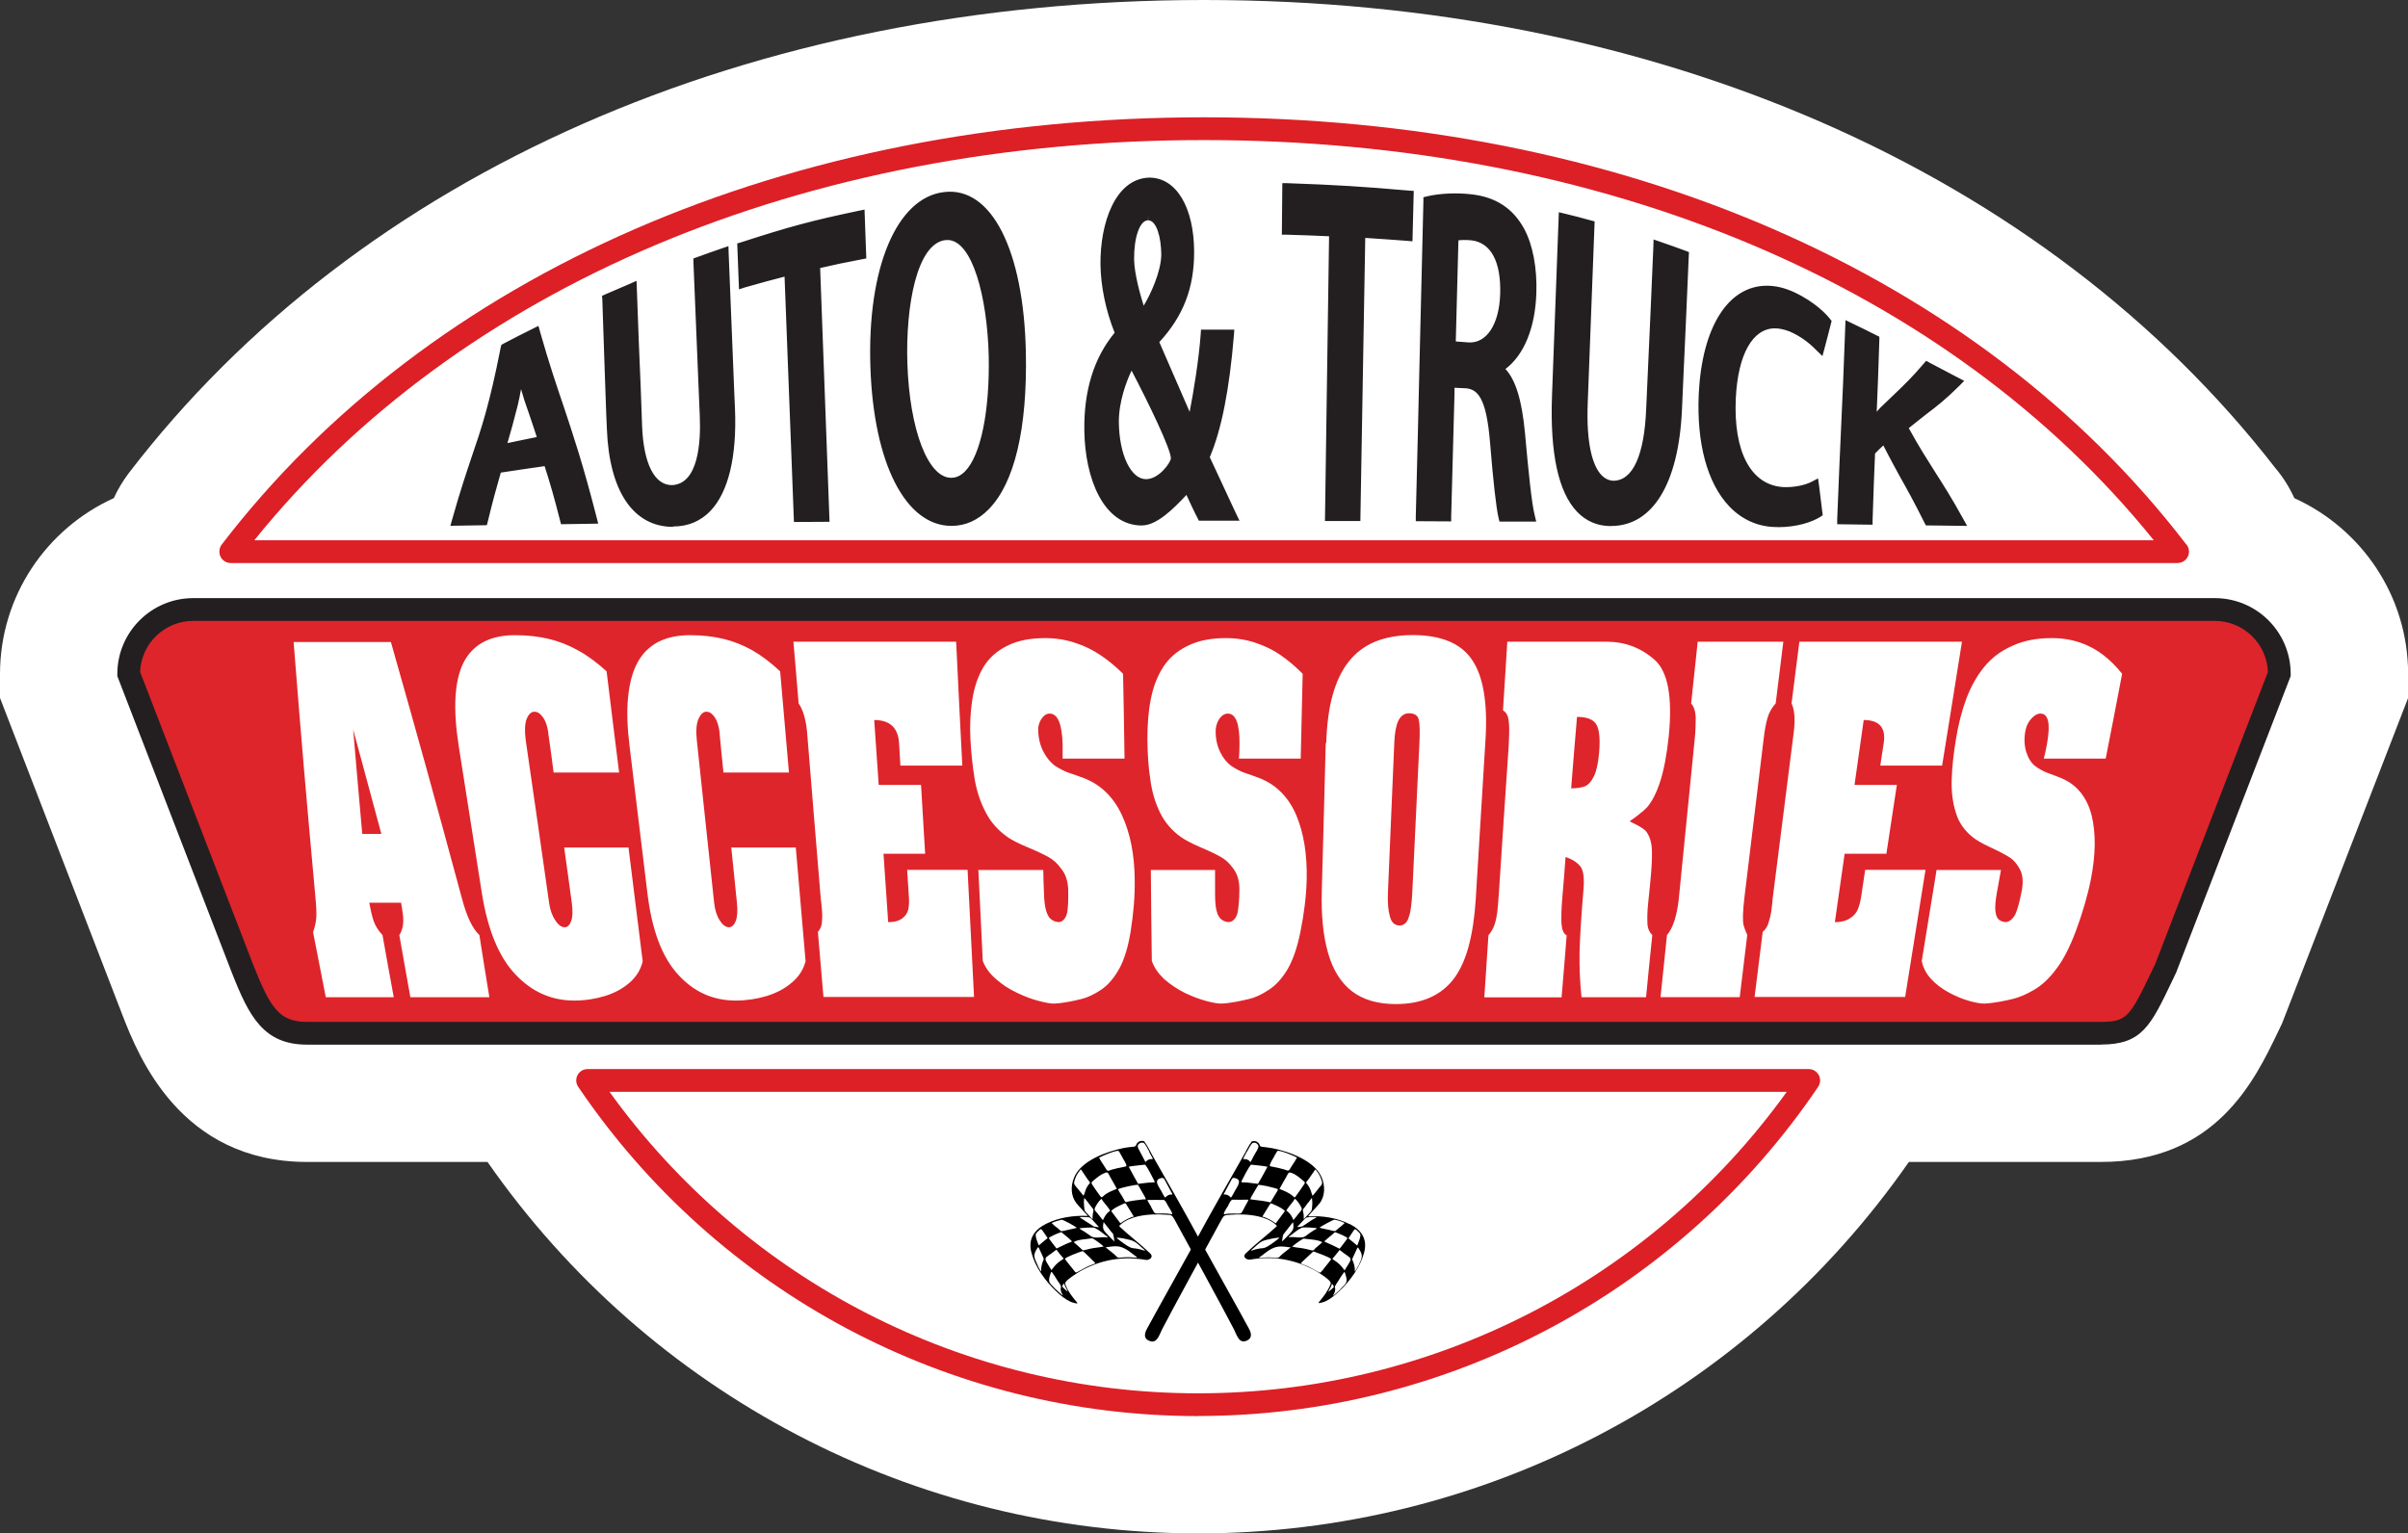 <svg xmlns="http://www.w3.org/2000/svg" width="246.278" height="156.872"><rect width="100%" height="100%" fill="#333333" stroke="none"/><path fill="#fff" d="M234.66 50.97c-.5-1.1-1.16-2.16-1.96-3.1C209.1 17.46 169.2 0 123.14 0 76.8 0 36.7 17.66 13.14 48.44c-.6.8-1.1 1.64-1.5 2.52-6.86 3.1-11.64 10-11.64 18v2.44l12.56 32.54c1.6 4.1 5.9 14.93 18.84 14.93h18.46c16.58 23.8 43.65 38 72.68 38 29.03 0 56.1-14.18 72.69-38h19.65c11.74 0 15.7-8.3 18.1-13.3l.43-.9 12.88-33.27v-2.45c0-8-4.78-14.87-11.62-17.98z"/><g fill="#231F20"><path d="M60.52 53.1c-1.1 0-1.65.02-2.76.03-.7-2.7-1.04-3.86-1.72-5.98-2.1.3-3.14.45-5.22.76-.56 2-.84 3-1.4 5.35-1.1.02-1.62.02-2.7.04 2.1-7.58 3.14-8.25 4.98-17.68 1.2-.63 1.82-.94 3.04-1.56 2.23 7.85 3.35 9.45 5.78 19.04zm-4.96-8.02c-.58-1.77-.87-2.58-1.44-4.25-.33-1.05-.65-2.22-.9-3.3-.02 0-.03 0-.05.02-.2 1.3-.44 2.7-.7 3.84-.5 1.95-.76 2.82-1.27 4.6 1.74-.38 2.6-.57 4.36-.92zM46.06 53.8l.18-.64c.79-2.83 1.44-4.74 2-6.42.98-2.86 1.82-5.33 2.97-11.2l.06-.25.2-.12c1.22-.64 1.83-.95 3.06-1.56l.54-.27.16.58c.93 3.28 1.68 5.48 2.4 7.6 1 3.02 1.97 5.86 3.4 11.45l.15.6-3.8.06-.1-.38c-.63-2.47-.97-3.65-1.58-5.56-1.72.24-2.75.4-4.48.66l-.03.1c-.5 1.75-.77 2.72-1.3 4.9l-.1.38-3.74.06zm6.1-17.84c-1.15 5.78-2 8.25-2.97 11.1-.53 1.54-1.12 3.27-1.82 5.72l1.64-.03c.47-1.94.76-2.96 1.2-4.57l.2-.72.33-.04c2.08-.32 3.13-.47 5.22-.77l.4-.06.14.4c.67 2.07 1.02 3.23 1.65 5.63l1.73-.02c-1.32-5.14-2.24-7.87-3.22-10.75-.68-2-1.38-4.08-2.24-7.07-.82.42-1.38.7-2.27 1.17zm-1.67 10.7l.22-.8c.52-1.8.77-2.67 1.26-4.6.26-1.12.5-2.54.7-3.8l.04-.26.8-.35.18.56c.28 1.18.6 2.3.9 3.28l.44 1.3c.32.93.58 1.7 1 2.95l.17.53-.54.1c-1.75.36-2.62.54-4.36.92l-.8.17zm2.8-6.85c-.1.6-.23 1.18-.35 1.7-.42 1.64-.66 2.52-1.04 3.82 1.1-.22 1.87-.4 3-.62-.3-.94-.53-1.6-.8-2.4l-.45-1.3c-.12-.4-.24-.78-.36-1.2zM74.67 41.86c.32 7.87-2.1 11.5-5.8 11.53-3.55 0-6.06-3.13-6.3-9.53-.2-5.1-.28-7.37-.48-13.28 1-.47 1.5-.7 2.53-1.12.23 6.2.33 8.67.54 14.15.18 4.53 1.68 6.6 3.67 6.5 2.17-.1 3.44-2.5 3.23-7.56-.25-6.2-.38-9.1-.64-15.76 1.03-.37 1.55-.55 2.6-.9.26 6.68.38 9.68.64 15.96zM68.84 53.9c-4.07 0-6.53-3.65-6.77-10L62 42.3c-.14-4.07-.23-6.44-.4-11.7l-.03-.33.3-.14c1.03-.45 1.54-.67 2.56-1.1l.67-.3.03.73c.16 4.53.26 7.07.4 10.23l.14 3.9c.15 3.84 1.26 6.04 3.05 6.04 2.74-.12 2.96-4.47 2.85-7.05l-.15-3.62c-.16-4-.28-6.9-.5-12.15v-.37l.34-.12c1.04-.38 1.56-.56 2.6-.92l.64-.22.02.67c.25 6.1.37 9.13.58 14.37l.07 1.6c.2 4.9-.67 8.5-2.5 10.44-1.02 1.06-2.3 1.6-3.8 1.6h-.03zm-6.24-23c.17 5.03.26 7.38.4 11.35l.07 1.6c.2 5.75 2.32 9.04 5.77 9.04v.5l.04-.5c1.2-.02 2.24-.46 3.06-1.32 1.65-1.72 2.42-5.08 2.23-9.7l-.07-1.6c-.2-5.05-.32-8.04-.55-13.7-.56.2-1 .35-1.6.57.2 5 .3 7.88.47 11.8l.15 3.6c.27 6.53-1.87 8-3.7 8.08h-.15c-1.14 0-3.8-.67-4.05-6.98l-.15-3.92c-.12-3-.2-5.42-.37-9.5-.53.23-.96.4-1.55.68zM88.1 26.03c-1.9.36-2.86.56-4.75 1 .4 10.38.58 15.4.97 25.85-1.05 0-1.57 0-2.62.02-.4-10.3-.6-15.06-.98-25.24-1.87.47-2.8.73-4.66 1.27-.06-1.45-.1-2.18-.15-3.67 4.77-1.54 7.18-2.2 12.05-3.2.05 1.6.08 2.38.14 3.97zM81.2 53.4l-.96-25.1c-1.44.37-2.35.62-4.04 1.1l-.62.2-.18-4.7.36-.1c4.93-1.6 7.3-2.24 12.08-3.24l.58-.12.18 5-.42.08c-1.78.34-2.7.53-4.3.9l.96 25.96-3.63.02zm0-26.37l.98 25.36h1.62l-.96-25.77.4-.1c1.74-.4 2.67-.6 4.33-.9l-.1-2.96c-4.24.9-6.6 1.52-11.04 2.95l.1 2.65c1.53-.44 2.44-.68 4.07-1.1l.6-.14zM104.42 36.03c.24 11.6-2.88 17.26-7.1 17.26-4.43 0-7.48-6.37-7.8-15.77-.33-9.8 2.52-16.84 7.1-17.4 4.72-.55 7.6 6.3 7.8 15.9zm-12.1 1.12c.2 6.44 1.97 12.25 4.97 12.23 3.05-.02 4.48-5.98 4.3-13.04-.14-6.33-1.8-12.63-4.97-12.27-3.27.38-4.52 6.86-4.32 13.08zM97.32 53.8c-4.7 0-7.97-6.38-8.3-16.25-.34-10.13 2.68-17.33 7.53-17.9 4.87-.6 8.15 5.97 8.37 16.37.16 7.82-1.15 13.38-3.8 16.08-1.1 1.12-2.38 1.7-3.8 1.7zm-.17-33.2c-.16 0-.32.02-.48.04-4.24.5-6.97 7.44-6.65 16.88.3 9.13 3.24 15.27 7.3 15.27 1.14 0 2.18-.48 3.1-1.4 2.4-2.47 3.65-7.93 3.5-15.36-.2-9.37-2.85-15.43-6.77-15.43zm.15 29.28c-3.52 0-5.3-6.4-5.5-12.7-.2-6 .95-13.17 4.78-13.6 3.83-.44 5.4 6.7 5.53 12.75.15 6-.85 10.7-2.66 12.56-.63.64-1.35.97-2.14.98zm-.4-25.32c-.08 0-.14 0-.2 0-2.94.34-4.08 6.76-3.9 12.58.22 6.8 2.1 11.74 4.48 11.74.53 0 1-.23 1.44-.68 1.6-1.66 2.52-6.2 2.4-11.85-.15-5.86-1.64-11.8-4.23-11.8zM126 52.8c-1.24 0-1.86 0-3.08 0-.44-.87-1.42-3-1.42-3-.3 0-2.85 3.46-4.7 3.46-3.44 0-5.34-4.32-5.4-9.23-.07-4.33 1.18-7.57 3.13-9.83 0-.06 0-.08.02-.14-.88-2.1-1.47-4.6-1.5-7.02-.04-4.16 1.48-8.3 4.5-8.37 2.27-.06 4.07 2.56 4.08 7.1 0 3.47-1 6.33-3.6 9.07 0 .08 0 .12 0 .2 1.22 2.78 3.78 8.63 3.78 8.63.18 0 1.24-5.83 1.5-9.44.96 0 1.44 0 2.4 0-.42 5.1-1.17 9.5-2.52 12.57 1.13 2.42 1.7 3.63 2.8 6zm-5.76-5.9c0-1.55-4.48-9.97-4.48-9.97-.2-.02-1.86 3.2-1.83 6.27.04 3.53 1.34 6.33 3.3 6.32 1.58 0 3-1.96 3-2.63zM115.5 26.5c.02 2.2 1.25 5.7 1.28 5.72.35.05 2.5-3.7 2.5-6.24-.02-1.93-.55-4-1.87-3.97-1.33.03-1.92 2.26-1.9 4.5zM116.8 53.76c-3.98 0-5.84-4.88-5.9-9.72-.06-4.08.98-7.44 3.1-10-.9-2.25-1.42-4.73-1.45-7-.04-4.2 1.5-8.78 5-8.87 2.76 0 4.57 3.05 4.58 7.6 0 3.7-1.1 6.55-3.56 9.23l3.1 7.13c.38-1.9.95-5.4 1.13-7.94l.03-.47h.46c.96 0 1.44 0 2.4 0h.55l-.04.55c-.46 5.6-1.28 9.7-2.47 12.5 1.07 2.3 1.63 3.5 2.7 5.8l.34.7h-4.16l-.13-.27c-.3-.56-.82-1.68-1.14-2.37-.07.07-.14.14-.2.22-1.05 1.1-2.8 2.9-4.32 2.9zm.83-34.6c-2.76.08-4.12 4.02-4.08 7.87.03 2.2.55 4.64 1.46 6.84l.07.14-.05.3-.1.22c-2.07 2.4-3.08 5.58-3.03 9.5.05 4.2 1.6 8.74 4.9 8.74v.5-.5c1.1 0 2.8-1.76 3.6-2.6.63-.67.8-.85 1.1-.85.32.02.42.23.54.48.2.47.8 1.73 1.2 2.5h1.96c-.9-1.9-1.46-3.1-2.47-5.27l-.1-.2.1-.2c1.15-2.64 1.95-6.53 2.43-11.87-.5 0-.9 0-1.4 0-.2 2.16-.58 4.64-.75 5.66-.62 3.74-.73 3.75-1.17 3.77l-.34.02-3.97-9.17v-.33l.14-.2c2.4-2.53 3.46-5.23 3.46-8.74 0-3.88-1.45-6.6-3.5-6.6zm-.4 30.86c-2.2 0-3.76-2.8-3.8-6.8-.03-2.98 1.43-6.12 1.92-6.6l.15-.16.27-.03c.35 0 .4.02 2.68 4.68 2.05 4.22 2.3 5.33 2.3 5.8 0 .97-1.7 3.1-3.53 3.12zm-1.5-12.1c-.5 1.03-1.32 3.17-1.3 5.28.04 3.32 1.23 5.82 2.78 5.82 1.34 0 2.53-1.72 2.54-2.13 0-.96-2.32-5.73-4.02-8.98zm1.06-5.18c-.87-.1-1.8-5.22-1.8-6.2-.02-2.3.6-4.97 2.4-5h.04c1.7 0 2.32 2.3 2.33 4.46 0 2.4-1.75 5.77-2.47 6.5-.1.1-.27.24-.5.24zm.64-10.7l-.02.5c-.83 0-1.44 1.72-1.42 3.98.02 1.47.62 3.62.98 4.75.67-1.08 1.8-3.5 1.8-5.26-.02-1.72-.48-3.47-1.34-3.47v-.5zM143.98 24.16c-1.93-.15-2.9-.2-4.83-.33-.2 11.46-.3 17.74-.5 28.98-1.05 0-1.57 0-2.63 0 .16-11.29.24-17.6.4-29.1-1.92-.1-2.9-.14-4.82-.2.02-1.72.03-2.57.04-4.26 5 .17 7.48.32 12.44.74-.04 1.66-.06 2.5-.1 4.18zM139.15 53.3h-3.64l.42-29.13c-1.6-.08-2.57-.1-4.33-.16h-.5l.05-5.27h.5c5.06.18 7.5.33 12.47.76l.47.03-.13 5.16-.53-.05c-1.75-.13-2.7-.2-4.3-.3l-.5 28.96zm-2.62-1h1.63l.5-29 .52.04c1.75.1 2.7.16 4.3.28l.1-3.18c-4.48-.38-6.9-.52-11.44-.68l-.03 3.26c1.63.05 2.6.1 4.36.17h.48l-.4 29.1zM153.22 37.74c1.28.98 1.93 3.3 2.24 6.62.38 4.12.7 7.32 1.02 8.5-1.1 0-1.64 0-2.73 0-.22-.9-.54-3.64-.85-7.56-.35-4.26-1.15-5.98-3-6.07-.66-.04-.98-.05-1.62-.08-.15 5.56-.22 8.35-.36 13.7-1.05-.02-1.57-.02-2.6-.02.3-12.53.45-19.7.76-32.25 1.16-.27 2.75-.4 4.36-.2 2.32.26 3.93 1.3 5 3.25.85 1.6 1.28 3.84 1.2 6.37-.14 4-1.6 6.58-3.42 7.66 0 .03 0 .05 0 .08zm-3.04-2.22c2.2.15 3.65-2 3.76-5.42.13-4.1-1.45-5.77-3.37-6-.9-.1-1.57-.02-1.9.12-.12 4.4-.18 6.67-.3 11.2.73.03 1.1.06 1.8.1zM157.12 53.36h-3.76l-.1-.4c-.23-.95-.55-3.8-.86-7.62-.37-4.6-1.25-5.55-2.54-5.62l-1.1-.05v.57c-.13 4.87-.2 7.63-.34 12.6v.5l-3.62-.02v-.5c.16-6.08.27-10.9.38-15.68.12-5.07.24-10.1.4-16.58v-.38l.4-.1c1.3-.3 3.02-.38 4.52-.2 2.48.28 4.23 1.43 5.37 3.5.9 1.66 1.35 4.02 1.26 6.64-.12 3.52-1.26 6.3-3.16 7.73 1.06 1.14 1.68 3.2 2 6.56.33 3.68.68 7.24 1 8.43l.15.63zm-2.96-1h1.7c-.27-1.48-.56-4.28-.9-7.95-.3-3.4-.98-5.45-2.04-6.26l-.2-.16v-.53l.25-.22c1.86-1.1 3.05-3.82 3.16-7.24.08-2.46-.32-4.63-1.14-6.13-1-1.8-2.45-2.75-4.62-3-1.25-.15-2.65-.1-3.8.12-.16 6.26-.28 11.2-.4 16.17-.1 4.65-.22 9.32-.36 15.16h1.6c.14-4.67.2-7.4.33-12.12l.04-1.57 2.1.1c2.47.12 3.2 2.7 3.5 6.53.26 3.3.54 5.9.76 7.1zm-3.77-16.33c-.1 0-.17 0-.25 0-.72-.06-1.08-.08-1.8-.12l-.5-.02.33-12 .3-.12c.45-.2 1.17-.26 2.15-.15 1.2.16 3.98 1.07 3.8 6.52-.1 3.6-1.7 5.9-4.04 5.9zm-1.5-1.1c.43.04.77.06 1.3.1 1.85.12 3.14-1.84 3.24-4.94.1-3.3-.93-5.26-2.93-5.5-.58-.06-1.07-.04-1.34 0l-.27 10.34zM171.5 41.94c-.34 7.78-3.06 11.4-6.76 11.38-3.56 0-5.83-3.7-5.5-12.8.26-7.27.4-10.9.66-18.2 1.07.27 1.6.4 2.67.7-.28 7.3-.42 10.86-.7 18.05-.22 5.94 1.1 8.54 3.1 8.6 2.2.07 3.66-2.34 3.9-7.75.28-6.6.43-9.75.72-16.73 1.05.35 1.57.54 2.62.93-.28 6.68-.43 9.6-.7 15.8zM164.77 53.82h-.03c-1.36 0-2.52-.5-3.44-1.46-1.92-2-2.78-5.98-2.57-11.85l.7-18.8.58.14c1.1.27 1.63.4 2.7.7l.38.1-.7 18.45c-.2 4.75.65 6.7 1.38 7.48.36.38.76.58 1.23.6 2 0 3.16-2.6 3.36-7.28l.24-5.33c.16-3.58.3-6.57.5-11.4l.02-.67.64.22c1.06.36 1.58.55 2.64.94l.34.13-.02.35c-.2 4.86-.34 7.73-.5 11.33l-.2 4.5c-.35 7.52-3 11.84-7.25 11.84zm-4.4-30.86l-.64 17.58c-.2 5.6.57 9.34 2.3 11.13.73.77 1.62 1.15 2.7 1.15l.04.5v-.5c3.65 0 5.93-3.97 6.24-10.9l.22-4.5c.16-3.5.3-6.3.5-10.95-.63-.23-1.08-.4-1.65-.6-.2 4.45-.32 7.33-.47 10.74l-.24 5.34c-.3 6.8-2.5 8.23-4.3 8.23h-.1c-.74-.02-1.4-.33-1.93-.9-1.25-1.35-1.8-4.12-1.66-8.22l.7-17.65c-.64-.17-1.1-.3-1.7-.44zM185.84 52.46c-.75.47-2.24.97-4.12.96-4.83-.03-7.85-5.12-7.48-13.1.4-8.5 4.34-12.13 9-9.98 1.94.9 3.1 2.06 3.54 2.6-.27 1.07-.4 1.57-.67 2.55-.67-.72-1.64-1.53-2.9-2.05-3.27-1.35-5.9 1.06-6.2 7.24-.27 5.83 1.8 9.43 5.36 9.62 1.17.06 2.38-.2 3.14-.6.14 1.06.2 1.6.34 2.74zM181.8 53.92h-.08c-1.88 0-3.57-.75-4.88-2.14-2.23-2.36-3.33-6.43-3.1-11.48.33-6.83 3-11.07 6.97-11.07.9 0 1.82.22 2.76.65 2.2 1.02 3.4 2.36 3.7 2.75l.16.2-.06.24c-.26 1.04-.4 1.55-.65 2.5l-.23.86-.62-.6c-.83-.86-1.76-1.5-2.74-1.92-.52-.2-1.02-.32-1.5-.32-2.28 0-3.78 2.67-4 7.14-.26 5.52 1.56 8.92 4.88 9.1 1.04.04 2.16-.17 2.9-.56l.63-.33.1.7c.14 1.08.2 1.63.34 2.77l.04.3-.27.18c-.8.5-2.34 1.04-4.3 1.04zm-1.1-23.7c-3.37 0-5.66 3.9-5.95 10.13-.23 4.77.77 8.58 2.8 10.74 1.15 1.2 2.55 1.8 4.17 1.82l.07.5v-.5c1.53 0 2.78-.37 3.5-.73-.08-.7-.14-1.17-.2-1.77-.82.3-1.82.44-2.77.38-3.88-.2-6.1-4.08-5.82-10.13.25-5.06 2.12-8.08 5-8.08.6 0 1.24.12 1.9.4.86.35 1.68.87 2.45 1.55.12-.48.23-.9.38-1.47-.43-.5-1.47-1.5-3.2-2.3-.8-.36-1.58-.55-2.32-.55zM200.32 53.3c-1.22-.03-1.83-.03-3.05-.05-1.86-3.76-2.76-5.05-4.52-8.5-.58.54-.88.83-1.48 1.44-.1 2.48-.14 3.74-.25 6.97-1.04 0-1.56-.02-2.6-.03.33-9.17.47-10.44.8-19.6 1 .5 1.5.73 2.48 1.23-.13 4.12-.2 5.56-.32 8.68.03 0 .04 0 .07.02.42-.54.86-1.02 1.28-1.46 1.8-1.77 2.68-2.47 4.38-4.46 1.2.6 1.78.92 2.95 1.54-2.1 2.1-3.2 2.67-5.47 4.6 2.2 4.12 3.35 5.3 5.74 9.6zM201.17 53.8l-4.2-.05-.15-.28c-1.02-2.06-1.74-3.35-2.5-4.7-.52-.96-1.06-1.93-1.7-3.2-.3.26-.53.5-.85.83-.1 2.37-.15 3.64-.25 6.8v.48l-3.62-.05v-.5c.18-4.62.3-7.24.42-9.87.12-2.6.24-5.2.4-9.74l.03-.77.7.34c1 .48 1.5.72 2.48 1.22l.28.14v.32c-.1 3.5-.18 5.06-.27 7.35.13-.15.26-.28.38-.42.58-.56 1.02-.97 1.42-1.36 1-.96 1.8-1.72 3-3.13l.26-.3.36.2c1.1.57 1.68.88 2.7 1.42l.83.43-.47.48c-1.36 1.36-2.3 2.1-3.4 2.93-.53.42-1.1.86-1.8 1.43 1.05 1.92 1.86 3.17 2.7 4.5.83 1.3 1.7 2.66 2.85 4.75l.42.75zm-3.6-1.04l1.9.02c-.95-1.65-1.7-2.8-2.4-3.94-.92-1.43-1.77-2.77-2.93-4.94l-.2-.35.32-.26c.84-.72 1.5-1.25 2.14-1.73.93-.72 1.75-1.35 2.8-2.37-.7-.37-1.2-.64-1.97-1.04-1.1 1.26-1.86 2-2.8 2.9-.4.4-.85.8-1.36 1.3-.42.46-.83.9-1.23 1.42l-.2.26-.7-.2-.06-.4.04-1.12c.1-2.34.16-3.87.27-7.25-.58-.28-1-.5-1.5-.74-.16 4.08-.27 6.53-.38 8.98-.1 2.53-.23 5.05-.4 9.35l1.62.02c.1-2.88.14-4.14.23-6.5v-.2l.14-.13c.62-.62.92-.9 1.52-1.44l.48-.44.3.58c.78 1.54 1.4 2.65 2 3.74.73 1.3 1.42 2.55 2.38 4.48z"/></g><path d="M138.03 125.23c-1.3-.66-2.8-.87-4.24-.8-.04-.02.97-1.06 1.2-1.36.54-.75.54-1.74.2-2.58-.7-1.74-3.34-2.68-5.04-3.02-.32-.06-.65-.1-.98-.14-.4-.02-.25-.16-.46-.4-.2-.2-.43-.24-.68-.16-.34.42-.6 1.04-.88 1.5-1.67 2.94-3.36 5.87-4.96 8.85-.42.78-4.5 8.07-4.9 8.85-.3.56-.3 1.07.4 1.25.66.18.9-.7 1.15-1.2.8-1.58 5.24-9.7 6.1-11.27.24-.44.33-.44.8-.47.93-.08 2-.06 2.95.16.6.13 1.3.4 1.77.83.1.08.14.15.1.2-1.02.94-2.15 1.78-3.14 2.74-.4.37.06.7.46.65.23-.04.47-.08.72-.1 2.32-.27 4.74.36 6.67 1.7.18.13.88.6.83.83 0 .05-.02.1-.04.14-.25.63-.65 1.15-1.06 1.65-.13.15-.26.3.08.2.2-.04.44-.13.5-.16.5-.23 1-.65 1.4-1.04 1.1-1.03 2.15-2.47 2.54-3.95.37-1.4-.32-2.34-1.53-2.94zm-.22 1.45c-.24.37-.53.7-.8 1.07-.5-.25-1-.5-1.53-.72-.05-.03 0-.06.03-.1.17-.17.37-.3.55-.47.13-.1.27-.22.38-.33.1-.1.1-.08.22-.03.2.06 1.1.43 1.16.58zm-1.3-1.9c.25.04.73.18.94.3.06.02.1.02.04.07-.17.17-.37.34-.56.48-.35.26-.26.38-.68.27-.43-.12-.87-.18-1.3-.3.1-.12 1.44-.85 1.56-.83zm-4.26.24c.1.7.03.8-.42 1.28-.15.16-.3.32-.47.48-.06.06-.12.12-.18.17-.02 0-.06.05-.06.03 0-.1.1-.67.14-.7.35-.42.64-.86 1-1.26zm-.68-1.16c-.04-.04.27-.4.3-.47.16-.2.37-.44.5-.66.02-.04.05-.12.1-.07.2.15.5.6.6.82.16.27 0 .37-.2.6-.2.24-.37.5-.58.73-.2-.42-.32-.67-.72-.97zm.4 2.54c.16-.12.32-.23.46-.35.06-.05.44-.33.5-.33.07-.03.13-.1.2-.12.2-.08 1.3 0 1.56.05-.03.07-.23.17-.3.2-.32.2-.6.4-.9.63-.33.24-1.12.03-1.58.08-.02 0-.05 0-.07 0-.14 0 .13-.15.14-.16zm1.93-1.9h.3c.13 0 .24-.02.36 0 0 0 .1 0 .1.03 0 0-.46.27-.52.3-.3.2-.62.43-.94.63-.05.03-.5.1-.52.05.23-.26.47-.5.7-.75.2-.2.23-.22.5-.24zm-.3-3.56c.32-.4.6-.85.9-1.27.05-.08.1.03.13.08.3.35.45.7.57 1.13.08.3-.14.45-.32.67-.2.26-.4.52-.63.78-.12-.2-.15-.5-.26-.7-.08-.16-.15-.3-.26-.44-.04-.06-.2-.2-.14-.26zm.2 2.1c.24-.34.35-.47.37-.48.02 0 .03.18.05.48 0 .12-.02.44-.04.57-.04.28-.03.25-.3.54-.37.4-.56.6-.54.57 0 0 0-.1 0-.34 0-.13-.04-.3-.07-.44-.04-.2-.02-.23.2-.47.05-.08.1-.14.3-.42zm-.43-1.87c-.27.42-.57.83-.87 1.24-.1.16-.14.07-.26-.04-.4-.36-.9-.54-1.38-.74.2-.4.44-.77.65-1.15.26-.44.23-.63.6-.48.46.16.8.48 1.16.78.2.15.24.2.1.4zm-3.18-2.62c.04-.1.4-.75.45-.8.17-.14 1.72.5 1.95.64.1.04.05.07 0 .14-.2.37-.46.7-.67 1.08-.15.26-.33.1-.6.02-.4-.12-.8-.2-1.22-.28-.06 0-.17-.02-.22-.08-.08-.1.26-.64.3-.73zm-2.66-.72c.45-.82.5-.87.65-.92.18-.04.35.03.47.2.1.15.08.25-.1.6-.1.13-.27.46-.4.7-.28.55-.25.5-.34.4-.1-.16-.38-.26-.6-.23-.1.02-.12.04.3-.74zm-.54 2.98c.18-.36.68-1.33.9-1.6.07-.08.08-.06.18-.05.52.06 1.06.1 1.56.2-.3.58-.63 1.17-.97 1.75-.47-.04-.95-.14-1.42-.15-.12 0-.34.04-.25-.14zm-1.68 1.07c.24-.43.45-.87.7-1.3.1-.16.5-.03.63.1.26.3-.2.88-.33 1.13-.03.06-.36.7-.42.7-.02 0-.04-.03-.05-.04-.13-.16-.42-.32-.64-.26-.14.04.1-.3.12-.33zm2 1.6c-.45.8-.2.67-1.18.67-.3 0-.6 0-.9.08-.24.04.3-.77.35-.83.06-.14.32-.72.5-.67.05.02 1.4 0 1.6 0 0 .1-.32.65-.38.75zm.84-.76c-.05 0-.2 0-.25-.02-.07-.06.3-.65.35-.73.15-.25.3-.5.44-.75.28-.03 1.75.3 2 .44.07.03-.2.43-.24.5-.1.18-.23.37-.34.56-.03.04-.15.32-.23.28-.13-.07-1.5-.26-1.74-.27zm2.36 2.4c-.04.05-.1 0-.17-.06-.32-.23-.66-.4-1.08-.56-.14-.03-.17 0-.1-.13.23-.4.5-.78.73-1.18.1-.14.14-.08.27-.02.4.17.9.38 1.2.67.1.06.03.1-.03.17-.28.36-.55.74-.82 1.1zm-2.44 2.8c-.32.1.13-.22.18-.27.46-.4.65-.66 1.24-.8.4-.1.84-.2 1.27-.23.1 0 .13 0 .03.07-.32.26-1.2.96-1.6 1-.38.02-.75.1-1.12.23zm2.74.7c-.1.12-.52.03-.66.03-.42-.04-.87 0-1.3.03-.2 0 0-.08.05-.12.3-.2.54-.43.8-.6.88-.57 1.3-.47 2.3-.35-.38.34-.83.62-1.18 1zm2.57-1.9c.37.06 1.57.1 1.85.38-.23.2-.48.4-.7.6-.1.12-.2.26-.35.22-.22-.05-.43-.1-.66-.16-.45-.1-.9-.12-1.37-.22.14-.15 1.1-.86 1.22-.83zm1.85 3.26c-.23.3-.2.24-.54.07-.42-.24-.86-.5-1.33-.66-.35-.15-.4-.1-.12-.36.35-.3.67-.65 1.02-.95.06-.06.07-.06.15-.03.26.1 1.63.57 1.74.77-.28.4-.62.76-.9 1.16zm.98 1.4c.03-.13.25.25.2.3-.08.07-.47.45-.56.48.1-.27.3-.5.36-.78zm.9.5c-.22.23-.46.42-.7.63l-.04.03c-.1.08.02-.1.02-.1.12-.2.22-.5.14-.73-.05-.14.25-.5.34-.66.18-.3.37-.6.58-.88.1-.1.12.1.14.16.3.93.1.9-.5 1.55zm.4-1.92c-.3-.44-.58-.73-1.06-1.04-.06-.04-.22-.1-.15-.18.2-.23.4-.46.58-.7.03-.04.1-.2.17-.14 1.28 1.05 1.4.54.47 2.06zm1.43-.5c-.02.05-.4.78-.38.58.04-.4-.1-.85-.27-1.2 0-.06.46-1 .52-1.14.08-.16.1-.03.18.07.5.73.26.96-.04 1.7zm-.13-2.03c-.3-.27-.6-.5-.9-.74.17-.26.35-.53.53-.8.17-.24.2-.14.4.04.1.08.18.18.26.28.15.2-.2 1-.3 1.23z"/><path fill-rule="evenodd" d="M108.05 132.12c.4.4.9.8 1.42 1.04.05.03.3.12.5.16.34.1.2-.05.08-.2-.42-.5-.82-1.02-1.06-1.65-.02-.05-.04-.1-.05-.14-.05-.24.65-.7.85-.84 1.92-1.34 4.34-1.97 6.66-1.7.25.02.5.06.73.1.4.05.84-.3.46-.66-1-.96-2.13-1.8-3.14-2.75-.05-.05 0-.12.1-.2.47-.43 1.15-.7 1.77-.84.94-.22 2-.24 2.94-.17.46.02.55.02.8.46.85 1.56 5.3 9.7 6.1 11.28.25.5.48 1.37 1.14 1.2.7-.2.7-.7.4-1.26-.4-.78-4.48-8.07-4.9-8.85-1.6-2.98-3.28-5.9-4.96-8.85-.26-.46-.54-1.08-.88-1.5-.25-.08-.5-.03-.68.17-.2.23-.07.37-.46.4-.33.02-.65.07-.97.13-1.7.35-4.33 1.28-5.04 3-.36.85-.36 1.84.2 2.6.22.3 1.23 1.34 1.2 1.34-1.45-.06-2.94.15-4.25.8-1.2.6-1.9 1.54-1.52 2.95.38 1.48 1.43 2.92 2.52 3.95zm-.9-5.46c-.3.25-.6.47-.9.75-.1-.2-.44-1.03-.28-1.22.07-.1.16-.2.25-.27.2-.18.23-.27.4-.03.2.26.36.53.54.8zm2.98-1.05c-.42.12-.86.18-1.3.3-.4.1-.32 0-.66-.27-.2-.14-.4-.3-.57-.48-.05-.05-.02-.05.04-.08.2-.1.7-.25.94-.3.12-.02 1.47.7 1.55.84zm2.6-2.85c.12.2.33.44.5.64.02.05.33.42.3.46-.4.3-.53.55-.73.97-.2-.23-.38-.5-.58-.73-.2-.23-.36-.33-.2-.6.1-.23.4-.67.6-.83.05-.05.08.03.1.08zm1.12 3.52c.03.04.12.62.12.72 0 0-.04-.04-.06-.05-.05-.05-.1-.1-.17-.17-.16-.16-.32-.32-.47-.48-.45-.48-.53-.57-.4-1.28.34.4.64.84 1 1.25zm-.6.3c-.02 0-.05 0-.07 0-.45-.06-1.25.15-1.58-.1-.3-.2-.58-.43-.9-.6-.07-.05-.27-.15-.3-.22.26-.04 1.36-.13 1.56-.05.07.03.14.1.2.12.06 0 .44.28.5.33.14.12.3.23.45.35.02 0 .3.16.15.16zm-1.56-1.82c.23.25.47.5.7.77-.03.03-.47-.03-.52-.06-.32-.2-.63-.4-.94-.6-.06-.06-.5-.32-.5-.33-.03-.02.07-.03.08-.03.12-.02.23 0 .35 0h.32c.28.03.3.04.5.25zm-.84-1.72c.02-.3.03-.48.05-.47.04 0 .14.14.4.47.2.28.26.34.32.42.2.24.23.28.2.47-.04.14-.06.3-.07.44 0 .23-.02.33 0 .35 0 .04-.18-.16-.55-.56-.27-.3-.26-.26-.3-.53-.02-.12-.04-.44-.04-.56zm.62-2.1c.05.08-.1.2-.14.26-.1.12-.17.26-.25.42-.1.2-.14.52-.27.7-.2-.25-.4-.5-.62-.76-.18-.23-.4-.38-.32-.68.12-.44.27-.78.57-1.13.04-.05.08-.16.14-.08.3.42.56.87.88 1.27zm3.4-2.38c.07.1.4.62.32.73-.05.06-.16.07-.23.08-.4.08-.82.16-1.23.28-.26.08-.44.24-.58-.02-.22-.37-.47-.7-.68-1.08-.05-.08-.1-.1 0-.15.23-.14 1.78-.8 1.95-.64.05.04.4.7.46.8zm2.66-.72c.43.78.42.76.3.74-.2-.03-.47.07-.6.22-.08.1-.05.15-.33-.4-.12-.24-.3-.57-.37-.7-.2-.35-.2-.45-.12-.6.13-.17.3-.24.5-.2.15.06.2.1.64.93zm2.22 4.04c.02.04.26.37.1.33-.2-.06-.5.1-.63.26 0 0-.03.04-.05.04-.06 0-.4-.64-.42-.7-.14-.25-.6-.84-.34-1.12.13-.15.55-.27.63-.1h.02c.24.42.45.86.7 1.3zm-2 1.6c-.06-.1-.4-.64-.4-.72.22-.02 1.58 0 1.63 0 .17-.07.42.5.5.64.03.05.58.86.35.82-.3-.07-.6-.08-.9-.08-1 0-.74.14-1.2-.66zm-2.32-4.12c.5-.1 1.05-.14 1.56-.2.1 0 .12-.03.18.05.22.27.72 1.25.9 1.62.1.17-.13.13-.25.14-.47 0-.95.1-1.42.14-.33-.58-.65-1.17-.96-1.75zm-.48 3.35c-.1-.2-.22-.38-.34-.57-.04-.06-.3-.45-.24-.5.26-.12 1.72-.46 2.02-.43.14.25.28.5.43.75.04.08.42.67.35.74-.05 0-.2 0-.26 0-.24.02-1.6.2-1.73.28-.1.04-.2-.24-.24-.28zm-1.26 1.12c.32-.28.82-.5 1.2-.67.14-.06.2-.12.28.02.23.4.5.77.73 1.18.1.14.05.1-.1.13-.4.15-.74.33-1.07.56-.07.06-.13.1-.16.07-.28-.36-.55-.74-.83-1.1-.05-.08-.12-.12-.04-.18zm-1.12-1.4c-.3-.42-.6-.83-.87-1.25-.12-.2-.07-.24.12-.4.37-.3.7-.6 1.16-.78.37-.16.34.03.6.47.2.38.45.76.64 1.15-.47.2-1 .38-1.37.74-.13.1-.15.2-.27.05zm1.7 4.25c-.1-.07-.07-.07.04-.06.42.03.86.12 1.27.23.57.15.76.4 1.22.8.06.05.5.37.18.27-.37-.12-.74-.2-1.13-.23-.38-.03-1.27-.74-1.6-1zm-1.2.92c1-.13 1.42-.24 2.3.33.27.18.52.4.8.6.05.05.24.14.04.13-.43-.03-.88-.07-1.3-.03-.14 0-.55.1-.66-.03-.34-.38-.8-.66-1.17-1zm-1.54.14c-.22.06-.44.1-.66.16-.15.04-.25-.1-.35-.2-.22-.22-.47-.4-.7-.62.28-.28 1.48-.32 1.86-.4.13-.02 1.07.7 1.2.84-.45.1-.9.12-1.36.22zm-2.62 1.05c.1-.2 1.48-.7 1.75-.78.07-.02.08-.03.15.03.35.3.66.65 1 .96.3.27.25.23-.1.37-.48.17-.9.42-1.34.66-.34.18-.32.23-.54-.07-.3-.4-.64-.77-.92-1.17zm-.84-1.05c-.27-.36-.56-.7-.8-1.07.06-.15.95-.52 1.16-.58.1-.05.12-.06.2.03.13.1.26.22.4.33.18.16.38.3.55.48 0 .03.07.07.02.1-.54.2-1.05.46-1.55.7zm.57 3.9c-.04-.04.17-.42.2-.3.07.28.27.52.36.8-.07-.03-.47-.42-.55-.5zm-1.1-1.7c-.93-1.53-.82-1.03.47-2.07.05-.05.13.1.16.14.18.24.38.47.58.7.07.08-.08.14-.15.18-.47.3-.74.6-1.06 1.04zm-.1.37c.03-.07.06-.27.15-.16.2.27.4.58.58.88.1.15.4.52.34.66-.08.22.02.53.14.72 0 0 .12.2.03.1l-.06-.03c-.23-.22-.47-.4-.7-.63-.58-.64-.8-.63-.48-1.55zm-1.32-.88c-.3-.73-.54-.96-.05-1.7.07-.1.1-.22.18-.06.06.15.53 1.08.5 1.15-.15.35-.3.8-.26 1.2 0 .2-.36-.54-.37-.6z" clip-rule="evenodd"/><path fill="#DD1F26" d="M122.54 144.87c-25.43 0-49.13-12.6-63.4-33.68-.25-.36-.27-.82-.07-1.2.2-.4.6-.62 1.03-.62H185c.42 0 .8.23 1.02.62.2.38.17.84-.07 1.2-14.27 21.08-37.98 33.67-63.4 33.67zm-60.2-33.17c13.94 19.36 36.28 30.84 60.2 30.84s46.26-11.48 60.2-30.84H62.35zM222.7 57.6s0 0-.02 0H23.6c-.44 0-.85-.25-1.04-.64-.2-.4-.15-.88.1-1.23C43.95 27.93 80.57 12 123.16 12c42.5 0 79.06 15.88 100.35 43.58.22.2.37.52.37.86 0 .64-.53 1.16-1.17 1.16zM26 55.27h194.28c-21.02-26.05-56.26-40.94-97.14-40.94S47 29.23 26 55.28z"/><path fill="#DE252B" d="M221.48 99.1c-2.48 5.15-2.96 6.6-6.6 6.6H31.4c-3.65 0-4.85-2.18-6.6-6.6L13.16 68.95c0-3.64 2.96-6.6 6.6-6.6h206.76c3.64 0 6.6 2.96 6.6 6.6L221.47 99.1z"/><path fill="#231F20" d="M214.88 106.87H31.4c-4.45 0-5.93-2.9-7.68-7.34L12 69.17v-.22c0-4.28 3.48-7.76 7.76-7.76h206.76c4.28 0 7.76 3.47 7.76 7.75v.22l-11.72 30.35-.43.9c-2.18 4.56-3.08 6.45-7.25 6.45zM14.33 68.74L25.9 98.7c1.78 4.52 2.72 5.84 5.5 5.84h183.48c2.62 0 2.95-.5 5.15-5.1l.4-.84 11.52-29.85c-.1-2.9-2.5-5.23-5.43-5.23H19.76c-2.93 0-5.32 2.32-5.43 5.23z"/><path fill="#fff" d="M39.97 65.65c3 10.55 4.45 15.82 7.3 26.36.48 1.78 1.06 3 1.76 3.65.4 2.54.6 3.82 1.02 6.36-3.24 0-4.85 0-8.08 0-.46-2.54-.68-3.8-1.13-6.35.2-.3.3-.64.36-.96.05-.33.06-.66.02-1-.03-.34-.1-.8-.2-1.36-1.3 0-1.95 0-3.25 0 .15.83.3 1.48.47 1.94.17.46.46.92.88 1.37.46 2.54.68 3.82 1.15 6.36-2.78 0-4.17 0-6.95 0-.52-2.66-.78-4-1.3-6.66.18-.53.3-1.03.33-1.5.03-.44 0-1.17-.1-2.18-.95-10.4-1.4-15.6-2.22-26 3.98 0 5.96 0 9.94 0zM39 85.3c-1.14-4.26-1.72-6.4-2.88-10.67.36 4.27.55 6.4.93 10.68.78 0 1.17 0 1.95 0zM56.08 74.96c-.1-.67-.27-1.2-.55-1.58-.27-.38-.56-.57-.87-.57-.34 0-.6.26-.8.75-.18.48-.22 1.2-.1 2.1.97 6.68 1.45 10.02 2.4 16.7.1.74.32 1.34.64 1.8.3.47.63.7.96.7.3 0 .5-.22.66-.64.15-.42.17-1.04.06-1.86-.3-2.27-.47-3.4-.78-5.66 2.63 0 3.95 0 6.58 0 .58 4.66.87 6.98 1.45 11.64-.2.87-.66 1.6-1.35 2.2-.7.6-1.54 1.06-2.53 1.36-1 .3-2.03.46-3.13.46-2.33 0-4.33-.9-6-2.67-1.7-1.78-2.84-4.56-3.44-8.34-.94-6-1.42-9-2.36-15-.3-1.95-.42-3.63-.33-5.05.08-1.42.36-2.6.82-3.52.47-.92 1.15-1.62 2.03-2.1.88-.46 1.96-.7 3.22-.7 1.26 0 2.4.13 3.43.37 1.02.24 2.03.63 3.02 1.18 1 .55 1.97 1.27 2.93 2.15.5 4.14.77 6.2 1.28 10.35-2.68 0-4 0-6.7 0-.2-1.62-.32-2.42-.55-4.04zM73.6 74.96c-.08-.67-.24-1.2-.5-1.58-.26-.38-.54-.57-.85-.57-.34 0-.6.26-.82.75-.2.48-.27 1.2-.17 2.1.7 6.68 1.07 10.02 1.78 16.7.08.74.27 1.34.57 1.8.3.47.62.7.94.7.3 0 .53-.22.7-.64.16-.42.2-1.04.12-1.86-.23-2.27-.35-3.4-.58-5.66 2.64 0 3.95 0 6.6 0 .4 4.65.6 6.98 1 11.64-.23.87-.7 1.6-1.43 2.2-.7.6-1.57 1.06-2.57 1.36-1 .3-2.06.46-3.15.46-2.33 0-4.3-.9-5.9-2.67-1.63-1.78-2.68-4.56-3.13-8.34-.73-6-1.1-9-1.82-15-.24-1.95-.3-3.63-.15-5.05.14-1.42.46-2.6.96-3.52.5-.92 1.2-1.62 2.1-2.1.9-.46 1.98-.7 3.25-.7 1.26 0 2.4.13 3.4.37 1.02.24 2.02.63 3 1.18.96.55 1.9 1.27 2.84 2.15.35 4.14.53 6.2.9 10.35-2.68 0-4.02 0-6.7 0-.16-1.62-.25-2.42-.4-4.04zM81.15 65.65c6.65 0 9.98 0 16.64 0 .24 5.07.37 7.6.63 12.67-2.53 0-3.8 0-6.33 0-.05-.93-.08-1.4-.14-2.32-.1-1.56-.95-2.34-2.54-2.34.18 2.66.27 4 .46 6.64 1.73 0 2.6 0 4.33 0 .17 2.82.26 4.22.42 7.04-1.7 0-2.56 0-4.26 0 .2 2.8.28 4.2.48 7 .64 0 1.13-.14 1.46-.4.32-.25.52-.56.6-.92.07-.37.1-.82.05-1.36-.07-1.07-.1-1.6-.17-2.67 2.47 0 3.7 0 6.18 0 .26 5.2.4 7.8.66 13-6.17 0-9.25 0-15.4 0-.23-2.66-.35-4-.57-6.66.2-.2.34-.5.4-.84.04-.36.06-.82.02-1.35-.04-.5-.08-.9-.12-1.14-.56-6.8-.85-10.22-1.4-17.04-.12-1.32-.4-2.32-.87-3-.2-2.52-.32-3.78-.53-6.3zM100.1 89c2.64 0 3.96 0 6.6 0 .02.93.03 1.4.07 2.33.02.8.1 1.44.23 1.86.13.42.3.72.53.88.23.17.58.3.86.25.36-.06.67-.48.76-.98s.12-1.3.1-2.35c-.04-.86-.26-1.56-.7-2.1-.4-.56-.86-.97-1.33-1.22-.47-.26-1.18-.6-2.14-1-.96-.4-1.64-.76-2.04-1.04-.9-.64-1.68-1.46-2.2-2.48-.55-1.02-.93-2.15-1.15-3.4-.2-1.24-.36-2.6-.44-4.1s0-2.9.2-4.13c.2-1.24.57-2.33 1.12-3.26.56-.93 1.37-1.66 2.42-2.18 1.05-.54 2.35-.8 3.9-.8 1.07 0 2.1.16 3.05.48.96.3 1.83.74 2.62 1.27.8.53 1.56 1.17 2.3 1.9.07 3.48.1 5.2.15 8.68-2.54 0-3.8 0-6.33 0 0-.36 0-.85 0-1.47-.07-2.1-.5-3.14-1.34-3.14-.28 0-.53.15-.76.45-.23.3-.4.72-.4 1.16 0 .9.22 1.72.56 2.34.33.62.74 1.1 1.2 1.42.48.3.96.56 1.46.72.5.17 1 .34 1.47.52 1.73.67 3.04 1.97 3.88 3.8.85 1.84 1.28 4.03 1.3 6.57.03 1.67-.12 3.46-.42 5.34-.26 1.6-.65 2.86-1.17 3.8-.54.96-1.15 1.67-1.85 2.14-.7.47-1.36.78-2 .94-.63.15-1.62.4-2.75.47-.4.02-.98-.1-1.66-.28-.7-.18-1.43-.46-2.22-.84-.8-.38-1.5-.84-2.13-1.4-.64-.55-1.08-1.17-1.34-1.85-.18-3.74-.27-5.6-.45-9.34zM117.7 89c2.63 0 3.94 0 6.57 0 0 .93 0 1.4 0 2.33 0 .8.04 1.44.16 1.86.1.42.28.72.5.88.22.17.56.3.85.25.37-.06.7-.48.8-.98.1-.5.17-1.3.18-2.35 0-.86-.2-1.56-.6-2.1-.4-.56-.83-.97-1.3-1.22-.45-.26-1.15-.6-2.1-1-.93-.4-1.6-.77-1.98-1.04-.9-.64-1.63-1.46-2.13-2.48s-.84-2.15-1-3.4c-.2-1.24-.28-2.6-.3-4.1 0-1.52.1-2.9.35-4.13.24-1.24.66-2.33 1.25-3.26.6-.93 1.43-1.66 2.5-2.18 1.07-.54 2.38-.8 3.93-.8 1.07 0 2.08.16 3.03.48.96.32 1.82.74 2.58 1.27s1.52 1.17 2.24 1.9c-.08 3.48-.12 5.22-.2 8.68-2.52 0-3.8 0-6.32 0 .03-.36.06-.85.06-1.47.02-2.1-.38-3.14-1.2-3.14-.3 0-.55.15-.8.45-.23.3-.4.72-.43 1.16-.05.9.15 1.72.46 2.34.3.62.7 1.1 1.15 1.42.46.3.93.56 1.42.72.5.17 1 .34 1.46.52 1.7.67 2.98 1.97 3.75 3.8.77 1.84 1.12 4.03 1.06 6.57-.04 1.68-.26 3.46-.64 5.35-.32 1.58-.75 2.85-1.3 3.8-.57.96-1.2 1.66-1.93 2.13-.7.47-1.4.8-2.03.94-.65.15-1.64.4-2.77.47-.4.02-.98-.1-1.66-.28-.66-.18-1.4-.46-2.17-.83-.78-.4-1.47-.86-2.08-1.4-.6-.57-1.03-1.18-1.26-1.87-.05-3.74-.07-5.6-.1-9.34zM135.64 76c.06-1.86.27-3.5.65-4.87s.92-2.52 1.64-3.43c.7-.9 1.62-1.6 2.7-2.05 1.1-.45 2.4-.68 3.85-.68 2.9 0 4.94.84 6.08 2.54 1.15 1.7 1.6 4.42 1.37 8.14-.4 6.55-.6 9.82-1 16.37-.12 1.82-.35 3.38-.7 4.7-.34 1.3-.82 2.4-1.46 3.3-.64.88-1.46 1.55-2.44 2-1 .46-2.18.7-3.57.7-1.87 0-3.37-.45-4.5-1.32-1.13-.88-1.94-2.18-2.43-3.9-.5-1.73-.72-3.9-.64-6.48.16-6 .25-9 .4-15zm9.53 0c.06-1.18.03-1.97-.07-2.4-.1-.4-.43-.63-.98-.63-.48 0-.85.25-1.1.75-.24.5-.38 1.26-.42 2.28-.26 6.13-.4 9.2-.65 15.33-.04 1 .02 1.8.2 2.42.15.62.5.93 1 .93.44 0 .75-.28.93-.84.2-.57.3-1.4.36-2.5.3-6.15.44-9.2.73-15.34zM154.16 65.65c4.07 0 6.1 0 10.16 0 1.84 0 3.47.6 4.87 1.82 1.4 1.2 1.88 3.83 1.48 7.84-.2 1.93-.5 3.47-.87 4.62s-.8 2-1.3 2.6c-.48.57-1.82 1.48-1.82 1.48 0 .07 1.38.6 1.72 1.1.34.48.53 1.12.55 1.92.03.8-.04 1.97-.2 3.54-.07.72-.1 1.07-.18 1.78-.1.9-.1 1.6-.08 2.1.02.52.2.92.5 1.2-.26 2.55-.4 3.83-.64 6.37-2.64 0-3.96 0-6.6 0-.16-1.5-.23-3.06-.2-4.7.05-1.62.18-3.72.4-6.3.1-1.2 0-1.98-.33-2.4-.33-.4-.82-.72-1.5-.95-.13 1.74-.2 2.62-.35 4.36-.08 1-.1 1.82-.07 2.46.05.65.22 1.04.53 1.2-.2 2.53-.3 3.8-.52 6.34-3.15 0-4.73 0-7.9 0 .17-2.54.25-3.8.42-6.35.28-.33.5-.7.63-1.1.13-.4.22-.83.28-1.3.05-.45.1-1.1.16-1.92.4-6 .58-9 1-15 .05-.97.07-1.7.04-2.2-.03-.5-.1-.84-.2-1.03-.1-.2-.24-.35-.42-.46.17-2.8.26-4.2.44-7zm7.13 7.68c-.25 2.93-.37 4.4-.6 7.32.57 0 1.03-.07 1.4-.2.36-.16.67-.5.93-1.04.26-.53.44-1.34.53-2.43.13-1.48 0-2.47-.33-2.94-.33-.47-.98-.7-1.94-.7zM173.64 65.65c3.5 0 5.25 0 8.75 0-.32 2.52-.47 3.8-.78 6.3-.4.45-.68.95-.84 1.5-.16.57-.3 1.3-.4 2.2-.78 6.4-1.17 9.6-1.94 16-.1.85-.16 1.5-.17 1.98 0 .47 0 .82.07 1.04.06.23.18.56.37.98-.3 2.54-.46 3.82-.77 6.36-3.24 0-4.86 0-8.1 0 .26-2.53.4-3.8.66-6.35.6-.7 1-1.9 1.2-3.63.65-6.6.98-9.88 1.64-16.46.08-.78.1-1.5.1-2.16-.03-.65-.18-1.13-.47-1.44.27-2.52.4-3.78.67-6.3zM184 65.65c6.67 0 10 0 16.66 0-.8 5.07-1.22 7.6-2.03 12.67-2.53 0-3.8 0-6.32 0 .14-.93.2-1.4.35-2.32.23-1.56-.46-2.34-2.05-2.34-.37 2.66-.56 4-.94 6.64 1.73 0 2.6 0 4.33 0-.43 2.82-.65 4.22-1.07 7.04-1.7 0-2.56 0-4.27 0-.4 2.8-.6 4.2-1 7 .66 0 1.17-.14 1.55-.4.4-.25.66-.56.8-.92.16-.37.27-.82.35-1.36.16-1.07.23-1.6.4-2.67 2.46 0 3.7 0 6.17 0-.83 5.2-1.25 7.8-2.08 13-6.16 0-9.24 0-15.4 0 .33-2.66.5-4 .83-6.66.26-.2.45-.5.57-.84.12-.36.24-.82.32-1.35.07-.5.1-.9.12-1.14.87-6.8 1.3-10.22 2.16-17.04.17-1.32.1-2.32-.22-3 .32-2.52.48-3.78.8-6.3zM198.07 89c2.63 0 3.95 0 6.58 0-.17.93-.25 1.4-.42 2.33-.14.8-.2 1.44-.15 1.86.04.42.15.72.35.88.2.17.52.3.8.25.4-.06.78-.48.97-.98.2-.5.4-1.3.6-2.35.14-.86.07-1.56-.24-2.1-.3-.56-.67-.97-1.1-1.22-.4-.26-1.05-.6-1.92-1-.87-.4-1.47-.77-1.8-1.04-.8-.64-1.4-1.46-1.7-2.48-.33-1.02-.47-2.15-.43-3.4s.18-2.6.43-4.1c.24-1.52.6-2.9 1.05-4.13.46-1.24 1.07-2.33 1.82-3.26.75-.93 1.7-1.66 2.88-2.18 1.16-.54 2.5-.8 4.05-.8 1.08 0 2.06.16 2.96.48.88.3 1.66.74 2.34 1.27.68.53 1.32 1.17 1.9 1.9-.66 3.48-1 5.2-1.68 8.68-2.53 0-3.8 0-6.33 0 .1-.36.2-.85.32-1.47.38-2.1.16-3.14-.67-3.14-.28 0-.57.15-.86.45-.3.3-.53.7-.64 1.16-.2.88-.14 1.72.06 2.34.2.62.5 1.1.9 1.42.42.3.85.55 1.32.72.46.17.92.33 1.36.52 1.6.66 2.63 1.97 3.1 3.8.45 1.84.42 4.03-.08 6.57-.33 1.67-.86 3.46-1.56 5.34-.6 1.58-1.24 2.86-1.97 3.8-.7.96-1.47 1.67-2.27 2.14-.8.47-1.53.78-2.2.94-.66.15-1.7.4-2.84.47-.4.02-.98-.1-1.63-.28-.64-.18-1.32-.46-2.03-.84-.7-.38-1.33-.84-1.84-1.4-.5-.55-.83-1.17-.95-1.85.6-3.74.92-5.6 1.52-9.34z"/></svg>